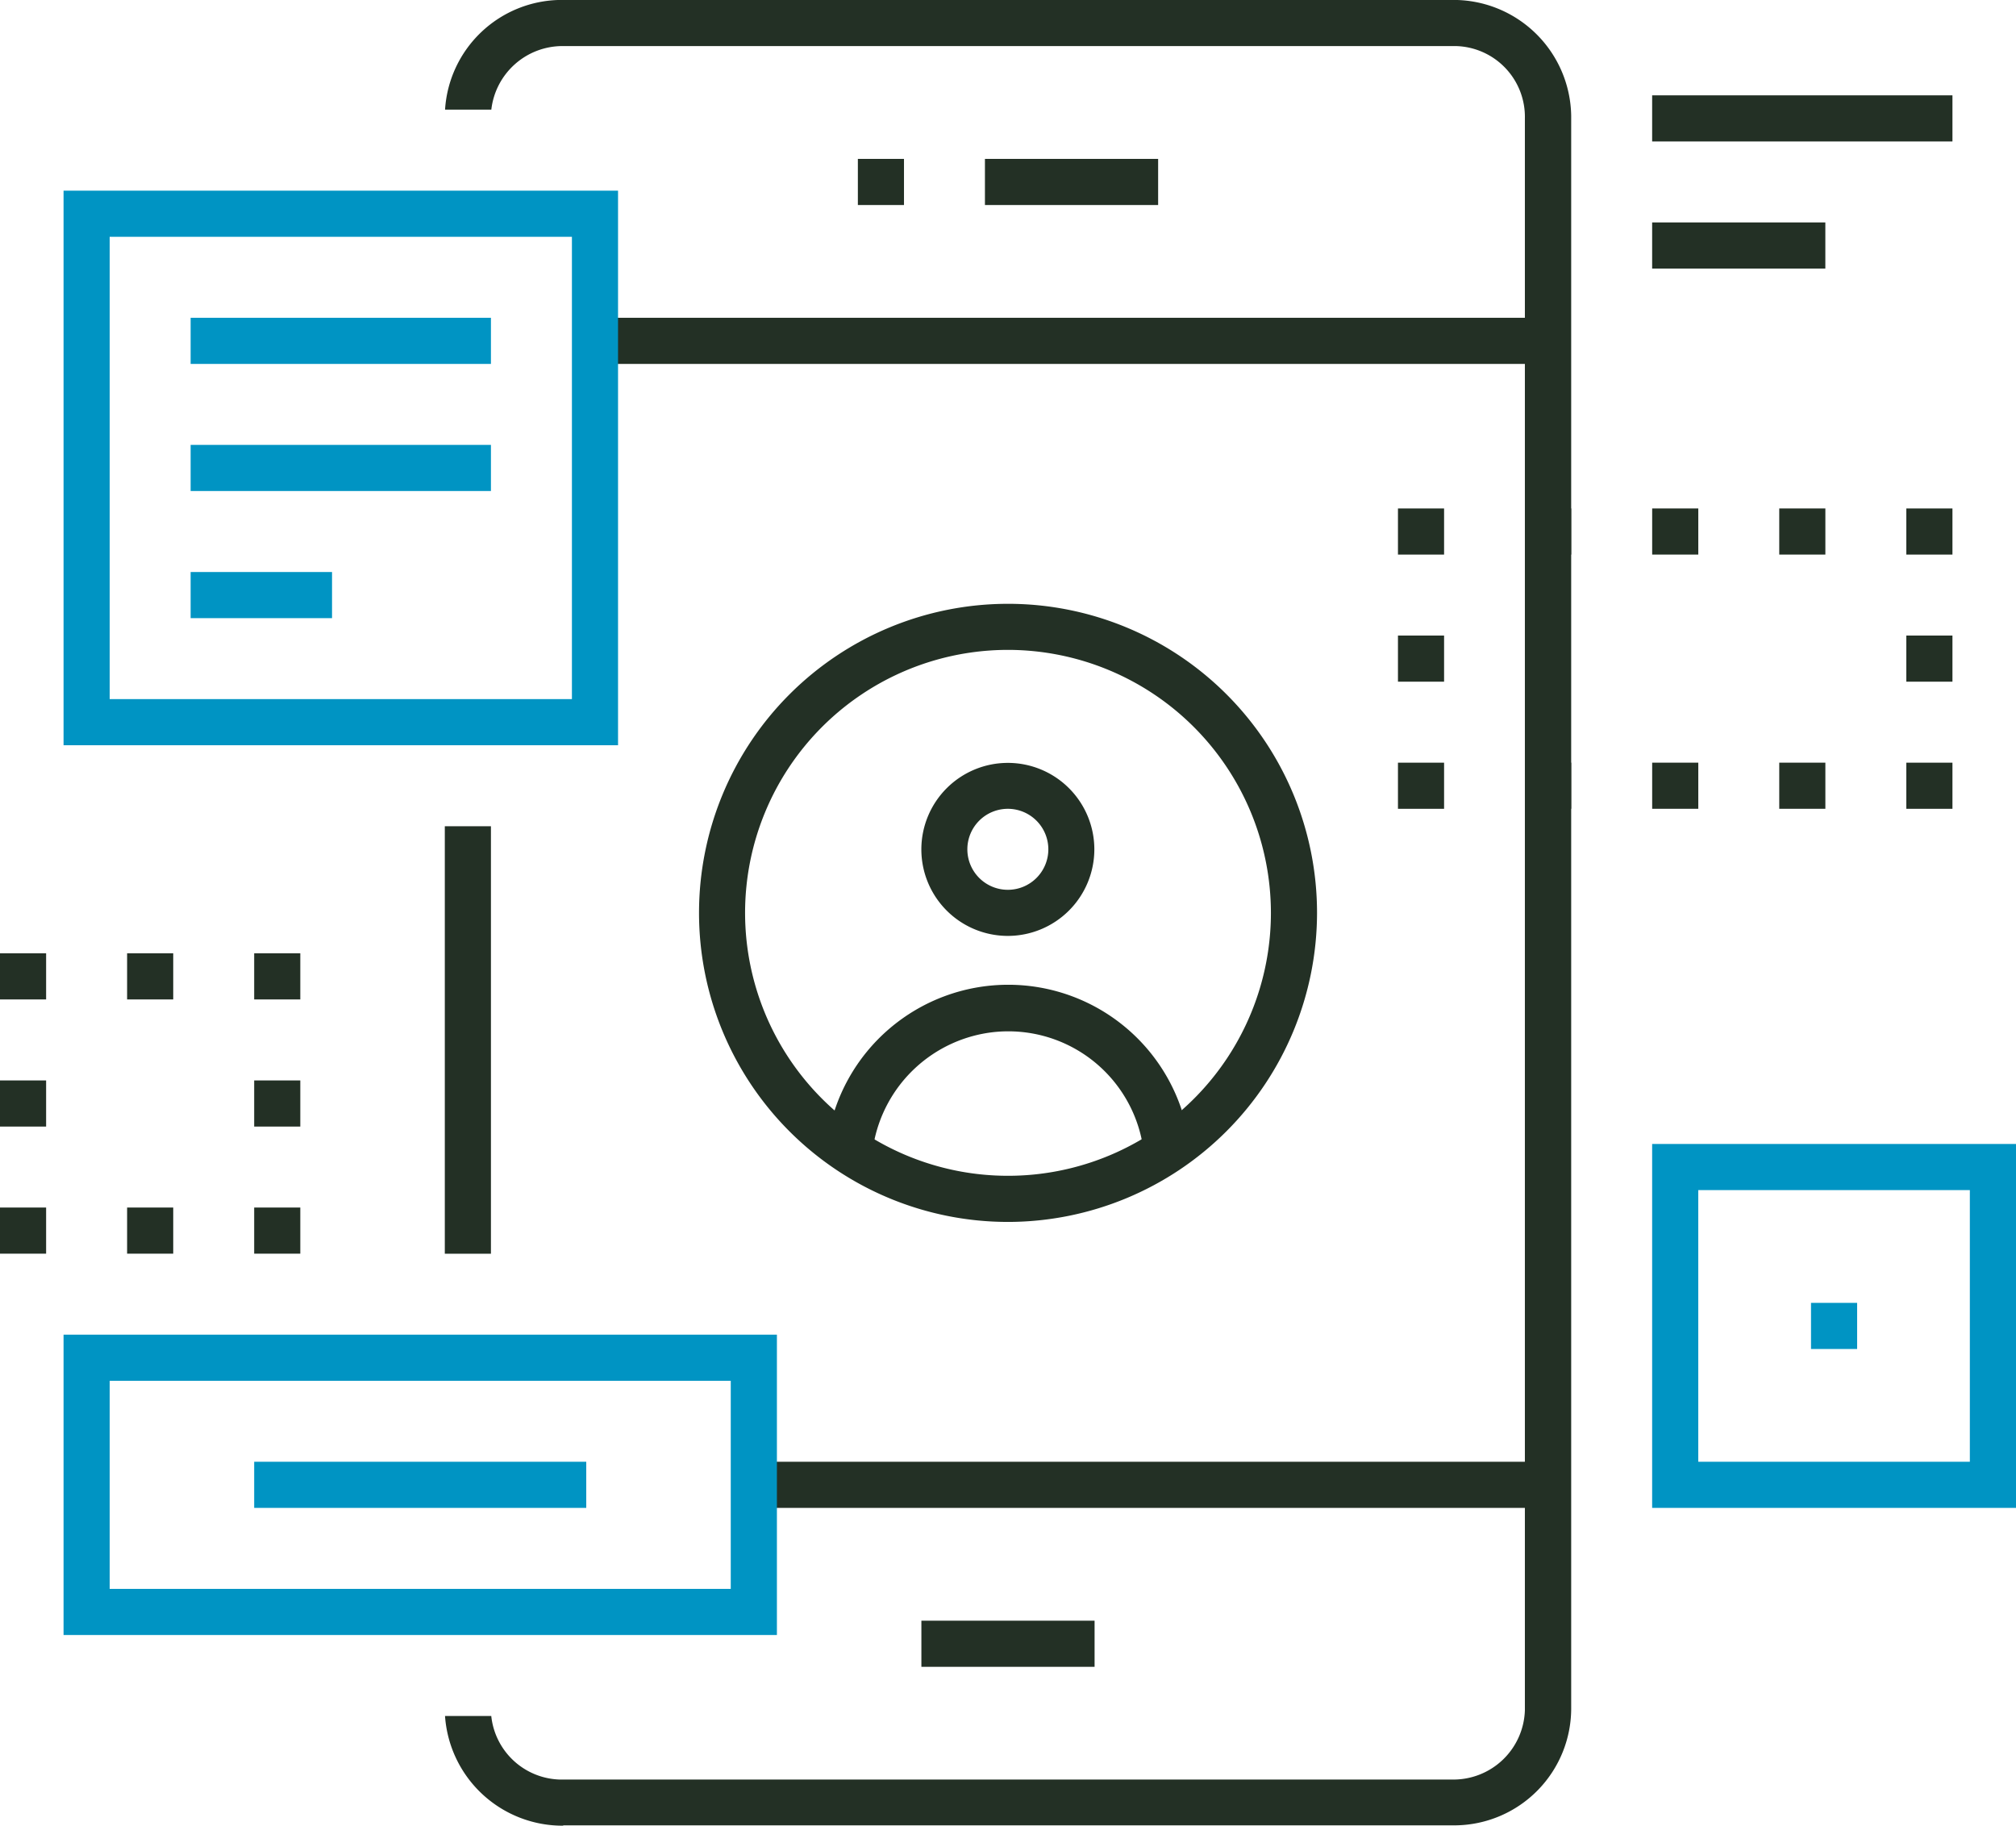<svg xmlns="http://www.w3.org/2000/svg" width="66.266" height="60" viewBox="0 0 66.266 60"><defs><style>.a{fill:#233025;}.b{fill:#0094C3;}</style></defs><g transform="translate(-158.015 -31.712)"><path class="a" d="M176.39,91.712a3.872,3.872,0,0,1-3.885-3.605h1.52a2.333,2.333,0,0,0,2.263,2.089h29.339A2.351,2.351,0,0,0,208,87.921V35.6a2.327,2.327,0,0,0-2.275-2.374H176.389a2.357,2.357,0,0,0-2.362,2.089h-1.521a3.847,3.847,0,0,1,3.8-3.605h29.324a3.869,3.869,0,0,1,3.892,3.8v52.3a3.847,3.847,0,0,1-3.8,3.891H176.39Z" transform="translate(0.138)"/><rect class="a" width="30.757" height="1.516" transform="translate(177.857 42.156)"/><rect class="a" width="25.536" height="1.516" transform="translate(183.08 79.752)"/><rect class="a" width="5.693" height="1.516" transform="translate(188.301 84.975)"/><rect class="a" width="5.693" height="1.516" transform="translate(190.39 36.934)"/><rect class="a" width="1.516" height="1.516" transform="translate(186.213 36.934)"/><rect class="a" width="1.516" height="14.049" transform="translate(172.636 58.866)"/><path class="a" d="M190.858,62.233A2.843,2.843,0,1,1,193.7,59.39a2.846,2.846,0,0,1-2.844,2.843Zm0-4.177a1.331,1.331,0,1,0,1.33,1.331,1.332,1.332,0,0,0-1.33-1.331Z" transform="translate(0.286 0.237)"/><path class="a" d="M195.322,69.046A4.48,4.48,0,0,0,190.9,65.3a4.57,4.57,0,0,0-.466.024,4.515,4.515,0,0,0-3.968,3.72l-1.505-.181a6.008,6.008,0,0,1,11.876,0Z" transform="translate(0.257 0.306)"/><path class="a" d="M190.931,71.682a10.157,10.157,0,1,1,10.158-10.158,10.17,10.17,0,0,1-10.158,10.158Zm0-18.8a8.642,8.642,0,1,0,8.642,8.641,8.651,8.651,0,0,0-8.642-8.641Z" transform="translate(0.217 0.188)"/><rect class="a" width="1.516" height="1.516" transform="translate(220.676 56.777)"/><path class="a" d="M216.025,58.056V56.54h1.516v1.516Zm-4.177,0V56.54h1.516v1.516Zm-4.177,0V56.54h1.516v1.516Z" transform="translate(0.474 0.237)"/><rect class="a" width="1.516" height="1.516" transform="translate(203.966 56.777)"/><rect class="a" width="1.516" height="1.516" transform="translate(203.966 52.599)"/><rect class="a" width="1.516" height="1.516" transform="translate(203.966 48.422)"/><path class="a" d="M216.025,49.78V48.264h1.516V49.78Zm-4.177,0V48.264h1.516V49.78Zm-4.177,0V48.264h1.516V49.78Z" transform="translate(0.474 0.158)"/><rect class="a" width="1.516" height="1.516" transform="translate(220.676 48.422)"/><rect class="a" width="1.516" height="1.516" transform="translate(220.676 52.599)"/><path class="b" d="M160.084,56.145V37.919H178.31V56.145Zm1.516-1.516h15.194V39.435H161.6Z" transform="translate(0.02 0.059)"/><rect class="b" width="9.871" height="1.516" transform="translate(164.281 46.333)"/><rect class="b" width="4.648" height="1.516" transform="translate(164.281 50.511)"/><rect class="b" width="9.871" height="1.516" transform="translate(164.281 42.156)"/><rect class="a" width="1.516" height="1.516" transform="translate(166.37 71.397)"/><rect class="a" width="1.516" height="1.516" transform="translate(162.193 71.397)"/><rect class="a" width="1.516" height="1.516" transform="translate(158.015 71.397)"/><rect class="a" width="1.516" height="1.516" transform="translate(158.015 67.22)"/><rect class="a" width="1.516" height="1.516" transform="translate(158.015 63.042)"/><rect class="a" width="1.516" height="1.516" transform="translate(162.193 63.042)"/><rect class="a" width="1.516" height="1.516" transform="translate(166.37 63.042)"/><rect class="a" width="1.516" height="1.516" transform="translate(166.37 67.22)"/><path class="b" d="M160.084,85.031V75.16h23.448v9.871Zm1.516-1.516h20.415V76.676H161.6Z" transform="translate(0.02 0.415)"/><rect class="b" width="10.915" height="1.516" transform="translate(166.37 79.752)"/><rect class="a" width="5.693" height="1.516" transform="translate(212.321 39.022)"/><rect class="a" width="9.871" height="1.516" transform="translate(212.321 34.845)"/><path class="b" d="M211.808,80.913V68.953h11.96v11.96Zm1.516-1.516h8.927V70.469h-8.927Z" transform="translate(0.513 0.355)"/><rect class="b" width="1.516" height="1.516" transform="translate(217.543 74.53)"/></g></svg>